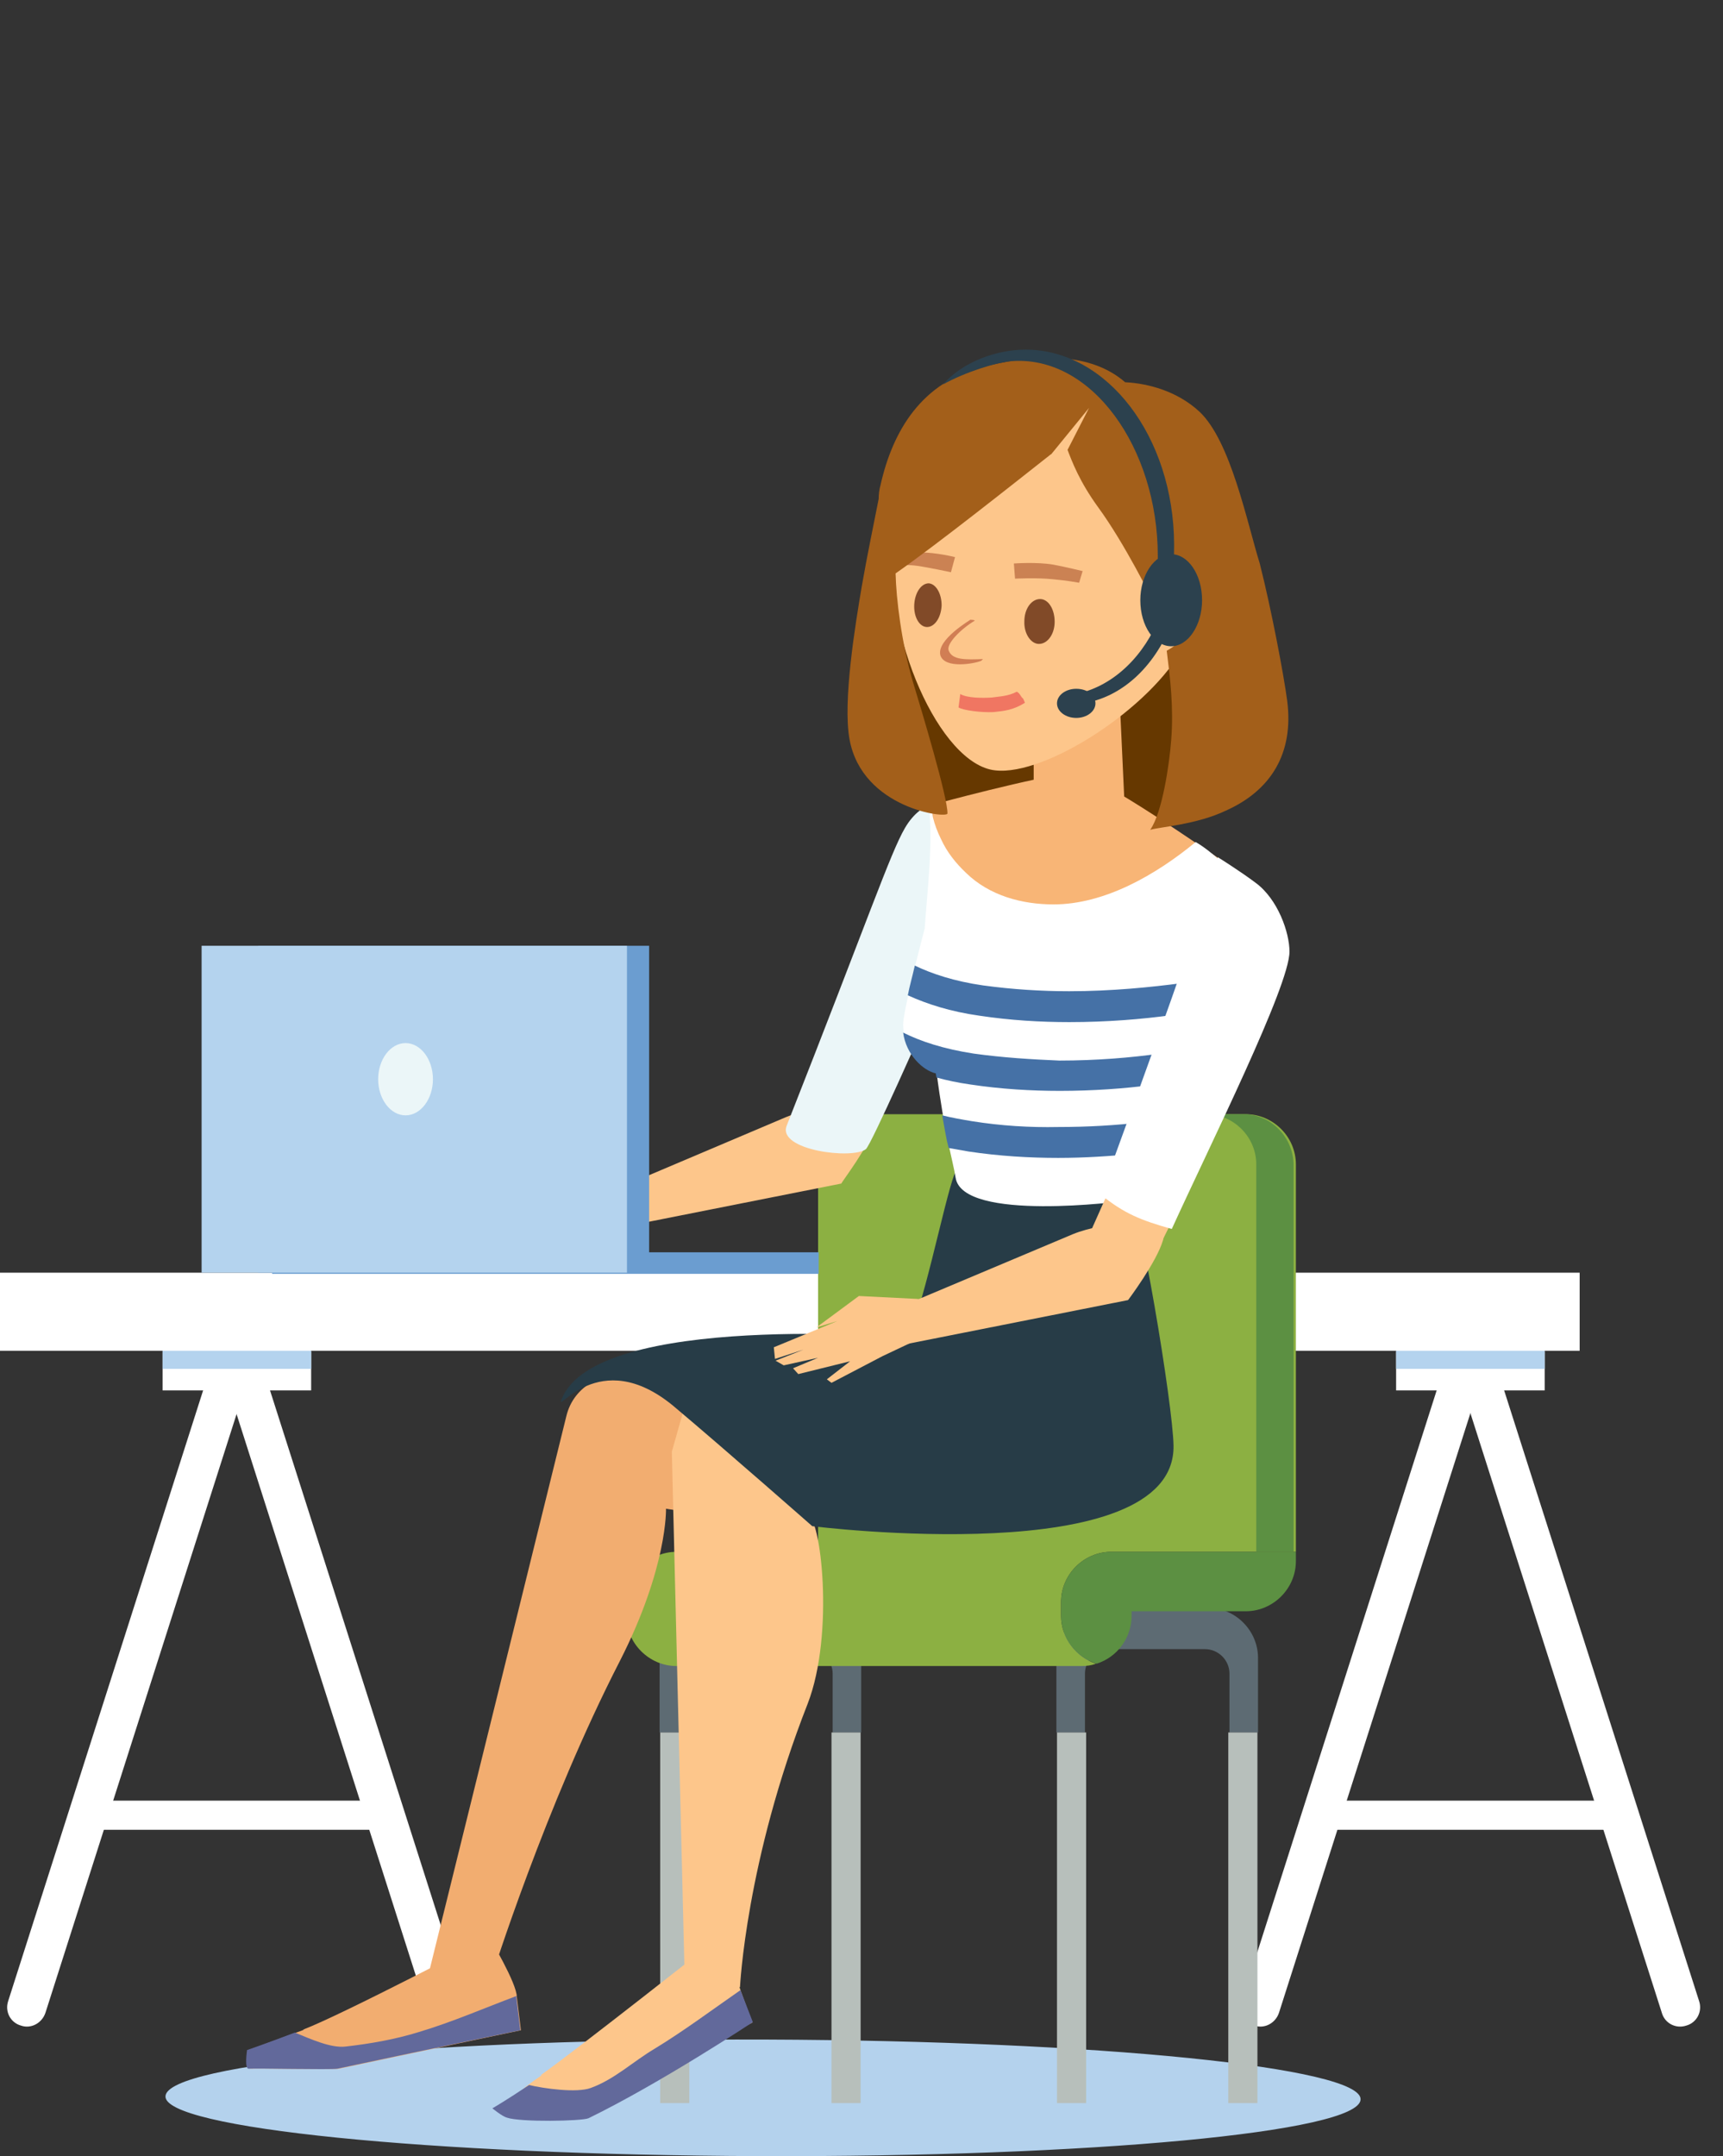 <?xml version="1.0" encoding="utf-8"?>
<!-- Generator: Adobe Illustrator 18.0.0, SVG Export Plug-In . SVG Version: 6.00 Build 0)  -->
<!DOCTYPE svg PUBLIC "-//W3C//DTD SVG 1.1//EN" "http://www.w3.org/Graphics/SVG/1.1/DTD/svg11.dtd">
<svg version="1.1" id="Layer_1" xmlns="http://www.w3.org/2000/svg" xmlns:xlink="http://www.w3.org/1999/xlink" x="0px" y="0px"
	 width="295.7px" height="370px" viewBox="0 0 295.7 370" enable-background="new 0 0 295.7 370" xml:space="preserve">
<rect x="0" y="0" width="295.7" height="370" fill="#333333" stroke="none"/>
<g>
	<defs>
		<rect id="SVGID_1_" x="0" y="60" width="291.7" height="310"/>
	</defs>
	<clipPath id="SVGID_2_">
		<use xlink:href="#SVGID_1_"  overflow="visible"/>
	</clipPath>
	<path clip-path="url(#SVGID_2_)" fill="#B4D2ED" d="M28.4,359.7c-0.4,5.5,45.2,10.1,101.9,10.3c56.6,0.2,102.9-4.1,103.2-9.7
		c0.4-5.5-45.2-10.1-101.9-10.3C75,349.8,28.8,354.1,28.4,359.7"/>
	<rect x="27.9" y="231.9" clip-path="url(#SVGID_2_)" fill="#FFFFFF" width="25.5" height="6.7"/>
	<rect x="15.1" y="309" clip-path="url(#SVGID_2_)" fill="#FFFFFF" width="51" height="5"/>
	<path clip-path="url(#SVGID_2_)" fill="#FFFFFF" d="M73.4,345.4l-34.8-109c-0.6-1.8,0.4-3.7,2.2-4.2c1.8-0.6,3.7,0.4,4.2,2.2
		l34.8,109c0.6,1.8-0.4,3.7-2.2,4.2C75.9,348.2,74,347.2,73.4,345.4"/>
	<path clip-path="url(#SVGID_2_)" fill="#FFFFFF" d="M7.8,345.4l34.8-109c0.6-1.8-0.4-3.7-2.2-4.2c-1.8-0.6-3.7,0.4-4.2,2.2
		l-34.8,109c-0.6,1.8,0.4,3.7,2.2,4.2C5.3,348.2,7.2,347.2,7.8,345.4"/>
	<rect x="27.9" y="231.7" clip-path="url(#SVGID_2_)" fill="#B4D3EE" width="25.5" height="3.2"/>
	<rect x="239.6" y="231.9" clip-path="url(#SVGID_2_)" fill="#FFFFFF" width="25.5" height="6.7"/>
	<rect x="226.8" y="309" clip-path="url(#SVGID_2_)" fill="#FFFFFF" width="51" height="5"/>
	<path clip-path="url(#SVGID_2_)" fill="#FFFFFF" d="M285.2,345.4l-34.8-109c-0.6-1.8,0.4-3.7,2.2-4.2c1.8-0.6,3.7,0.4,4.2,2.2
		l34.8,109c0.6,1.8-0.4,3.7-2.2,4.2C287.6,348.2,285.7,347.2,285.2,345.4"/>
	<path clip-path="url(#SVGID_2_)" fill="#FFFFFF" d="M219.5,345.4l34.8-109c0.6-1.8-0.4-3.7-2.2-4.2c-1.8-0.6-3.7,0.4-4.2,2.2
		l-34.8,109c-0.6,1.8,0.4,3.7,2.2,4.2C217,348.2,218.9,347.2,219.5,345.4"/>
	<rect x="239.6" y="231.7" clip-path="url(#SVGID_2_)" fill="#B4D3EE" width="25.5" height="3.2"/>
	<rect x="0" y="218.4" clip-path="url(#SVGID_2_)" fill="#FFFFFF" width="271.1" height="13.4"/>
	<path clip-path="url(#SVGID_2_)" fill="#5D6B73" d="M186.2,297.3v-10.1c0-2.3,1.9-4.2,4.2-4.2h16.4c2.3,0,4.2,1.9,4.2,4.2v10.1h4.9
		c0,0,0,0,0-0.1v-12.7c0-4.7-3.9-8.6-8.6-8.6h-17.4c-4.7,0-8.6,3.9-8.6,8.6v12.7c0,0,0,0,0,0.1H186.2z"/>
	<rect x="181.4" y="297.3" clip-path="url(#SVGID_2_)" fill="#B7BFBB" width="5" height="63.6"/>
	<rect x="210.8" y="297.3" clip-path="url(#SVGID_2_)" fill="#B7BFBB" width="5" height="63.6"/>
	<path clip-path="url(#SVGID_2_)" fill="#5D6B73" d="M118.1,297.3v-10.1c0-2.3,1.9-4.2,4.2-4.2h16.4c2.3,0,4.2,1.9,4.2,4.2v10.1h4.9
		c0,0,0,0,0-0.1v-12.7c0-4.7-3.9-8.6-8.6-8.6h-17.4c-4.7,0-8.6,3.9-8.6,8.6v12.7c0,0,0,0,0,0.1H118.1z"/>
	<rect x="113.3" y="297.3" clip-path="url(#SVGID_2_)" fill="#B7BFBB" width="5" height="63.6"/>
	<rect x="142.7" y="297.3" clip-path="url(#SVGID_2_)" fill="#B7BFBB" width="5" height="63.6"/>
	<path clip-path="url(#SVGID_2_)" fill="#8CB042" d="M182.1,277.3v-2.4c0-4.7,3.9-8.6,8.6-8.6h31.7v-66.5c0-4.7-3.9-8.6-8.6-8.6
		h-64.8c-4.7,0-8.6,3.9-8.6,8.6v66.5h-24.3c-4.7,0-8.6,3.9-8.6,8.6v2.4c0,4.7,3.9,8.6,8.6,8.6h69.5c0.9,0,1.7-0.1,2.5-0.4
		C184.7,284.4,182.1,281.1,182.1,277.3"/>
	<path clip-path="url(#SVGID_2_)" fill="#5C9042" d="M213.4,191.2H207c4.7,0,8.6,3.9,8.6,8.6v66.5h6.4v-66.5
		C221.9,195.1,218.1,191.2,213.4,191.2"/>
	<path clip-path="url(#SVGID_2_)" fill="#5C9042" d="M194.2,277.3v-0.8h19.6c4.7,0,8.6-3.9,8.6-8.6v-1.6h-31.7
		c-4.7,0-8.6,3.9-8.6,8.6v2.4c0,3.8,2.6,7.1,6.1,8.2C191.7,284.4,194.2,281.1,194.2,277.3"/>
	<path clip-path="url(#SVGID_2_)" fill="#F2AD70" d="M88.7,342.7c0-2.4-4.7-10.2-4.7-10.2S58.8,345.7,52,348.3c-0.1,0,0,0,0.2,0
		c-5.4,2-9.5,3.5-9.5,3.5s-0.5,3.3,0.4,3.2c1.4-0.1,13.9,0.2,15.1,0c13.6-2.9,31.2-6.6,31.2-6.6L88.7,342.7z"/>
	<path clip-path="url(#SVGID_2_)" fill="#62699B" d="M88.7,342.5c-5.6,2.1-11.1,4.5-16.8,6.2c-4.2,1.3-8.3,2-12.6,2.5
		c-2.5,0.3-6-1.3-8.7-2.4c-4.7,1.8-8.2,3-8.2,3s-0.5,3.3,0.3,3.2c1.4-0.1,14,0.2,15.2,0c13.6-2.9,31.4-6.6,31.4-6.6l-0.7-5.8
		C88.7,342.7,88.7,342.6,88.7,342.5"/>
	<path clip-path="url(#SVGID_2_)" fill="#F2AD70" d="M97.2,243c-4.6,18.7-24.9,100.8-24.9,100.8l12.1-4.6c0,0,9.2-29.3,22-54.2
		c8.2-16.1,7.9-26.1,7.9-26.1s13.6,2.4,12.1-1.1c-0.8-1.8-3-14.5-4-16.4C118.3,233.5,99.8,232.3,97.2,243"/>
	<path clip-path="url(#SVGID_2_)" fill="#FDC68B" d="M117.8,240.3c1.9-2,17.7,20.4,20.8,19.9c2.2-0.4,4.7,20.1,0,32.2
		C128,319.4,127,341,127,341l-9.5-1.7l-2.2-90.2L117.8,240.3z"/>
	<path clip-path="url(#SVGID_2_)" fill="#FDC68B" d="M127.1,341.6c-0.6-2.3-3.5-9.3-3.5-9.3s-24.8,19.6-30.8,23.8c0,0,0,0,0.2,0
		c-4.7,3.2-3.4,2.9-3.4,2.9s0.3,3.3,1.1,3c1.3-0.5,8.6-0.4,9.7-0.9c12.5-6.1,28.7-14,28.7-14L127.1,341.6z"/>
	<path clip-path="url(#SVGID_2_)" fill="#62699B" d="M127.1,341.5c-4.9,3.4-9.7,7-14.8,10.1c-3.7,2.2-6.8,5.2-10.9,6.7
		c-2.4,0.9-8.1,0.1-10.6-0.5c-4.2,2.8-6.3,4-6.3,4s1.7,1.4,2.5,1.6c2.3,0.8,12.9,0.6,14,0.1c12.5-6.1,28.2-16.5,28.2-16.5l-2.1-5.4
		C127.1,341.6,127.1,341.5,127.1,341.5"/>
	<path clip-path="url(#SVGID_2_)" fill="#FDC68B" d="M155.2,149.1c0,0,4.7-7,7.9-6.8c2.5,0.1,5.4,2,5.5,5
		c0.1,7.5-19.3,48.4-21.9,52.1c-1.1,1.7-4.2,1.7-6.7,0.2c-2.5-1.6-4.5-3.1-3.4-5.5C139.4,188.4,155.8,151,155.2,149.1"/>
	<path clip-path="url(#SVGID_2_)" fill="#FDC68B" d="M150.4,192.7c1.2-4.1-10.2-3.2-15.5-1L100,206.5c1.3,4.9,3.3,3.5,4.6,4.5
		l39.8-7.9C144.3,203,149.3,196.6,150.4,192.7"/>
	<path clip-path="url(#SVGID_2_)" fill="#FDC68B" d="M113.1,203.4c-0.6,0.1-4.9-0.5-4.9-0.5l-10-0.5l-7.3,5.4l3.6-1.1l-10.9,4.5
		l0.2,2l4.9-1.6l-4.8,1.9l1.4,0.8l5.9-1.3l-4.3,1.8l0.9,1l8.9-2.2l-4,3.1l0.8,0.6l8.8-4.6l10.8-5.1L113.1,203.4z"/>
	<path clip-path="url(#SVGID_2_)" fill="#273C47" d="M155.6,229.5c2.5-3.3,6.4-23.3,8.2-28c1.3-3.4,26.7-3.6,29.3,0.7
		c2.5,4.3,8.2,39,8.3,45.9c0.3,21.6-62,13.8-62,13.8s-15-13.2-23.8-20.6c-12.9-10.7-20.4,1.8-19.2-1.2
		C102.2,225.1,155.6,229.5,155.6,229.5"/>
	<path clip-path="url(#SVGID_2_)" fill="#663800" d="M203.3,78.4c1.1,0.9,8.1,1.2,7.6,8c-0.5,6.8,0.3,20,1,24
		c0.7,4,3.2,15.8-0.2,20.5c-3.4,4.7-13,10.9-17.2,11.3c-12.9,1-25.7-6.5-29.8-1.6c-4.5,5.3-19.6-17.1-18.4-21.7
		C147.4,114.3,182.7,61.9,203.3,78.4"/>
	<path clip-path="url(#SVGID_2_)" fill="#EDA76D" d="M159.5,160.8c1.1-2.7,1.3-13.7,1-22.9c-1.1,0-3,1.3-4.5,3.8
		c-2.5,4.2-6,14.8-19.8,49.7c-1.6,4.1,10.7,3.7,12.9,2c0.9-0.7,10.4-19.4,10.5-19.8C159.8,166.8,157.4,166.4,159.5,160.8"/>
	<path clip-path="url(#SVGID_2_)" fill="#F8B576" d="M209.8,147.7c-1-0.5-22-15.4-25.5-15.1c-6.3,0.6-24.3,5.5-24.3,5.5
		c0.8,6.1-0.3,14.5-0.7,20.5c-1.5,5.9-3.6,14.2-3.6,16.1c0,4.2,3.2,7.3,5.6,7.8c1.4,10.6,3.6,13.4,3.9,16.5
		c0.3,2.3,23.7,3.7,23.7,3.7s6.6-14.3,13.6-35.2C209.2,147.8,211.6,148.5,209.8,147.7"/>
	<path clip-path="url(#SVGID_2_)" fill="#EBF6F8" d="M158.9,161.7c1.1-2.8,1.4-14.1,1-23.5c-1.1,0-3.1,1.3-4.6,3.9
		c-2.5,4.3-6.2,15.3-20.3,51.1c-1.6,4.2,11.3,5.8,13.6,4c0.9-0.7,10.3-22,10.5-22.4C159.1,167.9,156.7,167.4,158.9,161.7"/>
	<path clip-path="url(#SVGID_2_)" fill="#FFFFFF" d="M211.5,149.6c-0.3-0.2-3.5-3.5-6.3-5.1c-6.8,5.6-15.6,10.7-24.4,10.7
		c-5.4,0-11-1.5-15-5.4c-1.8-1.7-3.3-3.6-4.3-5.8c-0.6-1.2-1.1-2.5-1.4-3.8c-0.1-0.6-0.1-1.3-0.2-2c-0.3,0.1-0.5,0.1-0.5,0.1
		c0.8,6.3-0.3,14.9-0.7,21c-1.6,6.1-3.7,14.6-3.7,16.5c0,4.3,3.3,7.5,5.7,8c1.4,10.9,2.8,15.2,3.3,18.3c1.2,7.7,28.9,4,28.9,4
		s2.9-16.2,10.1-37.7C209.8,148.4,213.3,150.5,211.5,149.6"/>
	<path clip-path="url(#SVGID_2_)" fill="#4571A6" d="M166.8,192.4c-1.8-0.3-3.5-0.6-5.1-1c0.4,2.2,0.7,4.1,1.1,5.6
		c1.1,0.2,2.2,0.4,3.4,0.6c5.3,0.8,10.5,1.1,15.4,1.1c4.6,0,9-0.3,13-0.7c0.4-1.6,0.8-3.4,1.3-5.4c-4.3,0.5-9.1,0.8-14.3,0.8
		C176.8,193.5,171.8,193.2,166.8,192.4 M183.5,170.1c-4.7,0-9.7-0.3-14.8-1c-4.9-0.7-8.8-2-11.7-3.4c-0.4,1.8-0.9,3.5-1.2,5.1
		c3.3,1.5,7.3,2.8,12.3,3.5c5.3,0.8,10.5,1.1,15.4,1.1c6.5,0,12.5-0.5,17.6-1.2c0.6-1.8,1.1-3.6,1.8-5.4c0,0,0-0.1,0-0.1
		C197.6,169.4,190.8,170.1,183.5,170.1 M167.1,180.8c-5.2-0.8-9.1-2.1-12.1-3.6c0.5,3.8,3.4,6.5,5.6,7c0,0.2,0.1,0.4,0.1,0.7
		c1.8,0.5,3.7,0.9,5.8,1.2c5.3,0.8,10.5,1.1,15.4,1.1c5.7,0,11.1-0.4,15.7-1c0.5-1.7,1-3.5,1.5-5.4c-5,0.7-10.9,1.2-17.3,1.2
		C177.1,181.8,172.1,181.5,167.1,180.8"/>
	<polygon clip-path="url(#SVGID_2_)" fill="#F8B576" points="177.4,141 177.4,108.6 191.5,105.7 193,138.2 181.6,144.8 	"/>
	<path clip-path="url(#SVGID_2_)" fill="#FDC68B" d="M153.2,92.4c-1.7,16.6,8.1,38.8,17.6,39.8c8.7,1,26.8-10.8,32.3-21.2
		c2.9-5.5,5.6-8,6.2-13.7c1.7-16.6-11.2-29.7-28-31.3C164.6,64.4,154.9,75.8,153.2,92.4"/>
	<path clip-path="url(#SVGID_2_)" fill="#814A28" d="M181,106.7c0,2.1-1.2,3.8-2.7,3.8c-1.4,0-2.6-1.8-2.5-3.9
		c0-2.1,1.2-3.8,2.7-3.8C179.9,102.8,181,104.5,181,106.7"/>
	<path clip-path="url(#SVGID_2_)" fill="#814A28" d="M161.6,103.9c-0.1,2.1-1.2,3.7-2.5,3.7c-1.3,0-2.3-1.7-2.2-3.8
		c0.1-2.1,1.2-3.7,2.5-3.7C160.6,100.2,161.6,101.8,161.6,103.9"/>
	<path clip-path="url(#SVGID_2_)" fill="#CB8253" d="M174,96.7c0,0,3.9-0.3,6.8,0.2c2.1,0.4,5,1.1,5,1.1l-0.6,2c0,0-2.2-0.4-4.5-0.6
		c-2.9-0.3-6.5-0.1-6.5-0.1L174,96.7z"/>
	<path clip-path="url(#SVGID_2_)" fill="#CB8253" d="M154.3,95.2c1-0.2,2.6-0.4,3.7-0.4c2.7,0,5.9,0.8,5.9,0.8l-0.7,2.6
		c0,0-3.7-0.8-5.8-1.1c-1.4-0.2-2.6-0.1-3.2-0.2C154.3,96.4,154.3,95.8,154.3,95.2"/>
	<path clip-path="url(#SVGID_2_)" fill="#BF8144" d="M204.6,76.9l-1.7,1C203.6,77.6,204.1,77.3,204.6,76.9"/>
	<path clip-path="url(#SVGID_2_)" fill="#A35F1A" d="M220.9,120.2c-0.6-4.5-2.7-15.6-4.7-23.5c-2.2-7.1-5-21.1-10.4-26.1
		c-3.8-3.5-8.8-4.8-12.6-5c0,0,0.1,0,0.1,0c-0.1,0-0.1,0-0.2,0c-5.3-4.6-13.5-5.3-24.2-2.7c-10.7,2.6-15.7,11-17.8,20.4
		c-0.2,0.7-0.3,1.5-0.3,2.3c-0.8,4.1-2,9.8-2.9,15c-1.1,6.5-3.3,19.8-2.1,26.3c2.2,11.9,16.8,13.6,16.8,12.7
		c0.1-2.6-4.5-17.9-5.9-22.5c-2-6.8-2.9-14.4-3-18.7c7.3-5.1,20.5-15.6,26.6-20.4c0.9-0.3,1.8-0.7,2.8-1.1c0.9,2.4,2.2,5.8,5.4,10.2
		c4.6,6.3,9.3,15.9,9.3,15.9s2.1,0.8,4.4-0.6c0,0.1,0,0.2,0.1,0.4c-0.9,0.7-1.7,1.2-1.8,1.4c-2.1,2.2,1.4,11.6,0.5,22.8
		c-0.3,4-1.5,12.4-3.6,15.4c1.7-0.5,8-0.9,13-3.3C218,135.7,222.1,129.4,220.9,120.2"/>
	<polygon clip-path="url(#SVGID_2_)" fill="#FDC68B" points="186.9,70 180.6,82.3 178,80.9 	"/>
	<path clip-path="url(#SVGID_2_)" fill="#FDC68B" d="M196.4,112.9c-1.3-4.5-1.9-4.7-0.3-9.1c0.8-2.2,4.5-5.7,5.9-5.1
		c2.9,1.3,3.6,5.6,1.6,9.6C202.4,111,199.2,112.5,196.4,112.9"/>
	<path clip-path="url(#SVGID_2_)" fill="#FDC68B" d="M167.4,106.6c-0.5,0.3-6.8,3.4-5.1,5.6c1.7,2.2,3.6,1.8,5.1,1.3
		C168.8,113.1,169.7,105.4,167.4,106.6"/>
	<path clip-path="url(#SVGID_2_)" fill="#D17E54" d="M166.6,106.3c-0.3,0.1,0.5,0,0.7,0.2c-2.5,1.5-4.9,4-4.5,5.1
		c0.6,1.7,2.9,1.6,5.9,1.5c-0.1,0.1-0.2,0.2-0.3,0.3c-1.2,0.5-6.2,1.4-7-0.9C160.6,109.8,166.7,106.3,166.6,106.3"/>
	<path clip-path="url(#SVGID_2_)" fill="#F07662" d="M175.6,119.9c-0.5-0.4-0.5-0.9-1.1-1.2c-1.5,0.8-3,0.8-4.3,1
		c-1.6,0.1-4.2,0.1-5.4-0.6c-0.1,0.8-0.2,1.6-0.3,2.3c0.8,0.5,3.9,0.9,6,0.8c0,0,0,0,0,0c1.8-0.2,3.3-0.3,5.4-1.6L175.6,119.9z"/>
	<path clip-path="url(#SVGID_2_)" fill="#FDC68B" d="M204.5,169.1c0,0,4.7-7,7.9-6.8c2.5,0.1,5.4,2,5.5,5
		c0.1,7.5-19.3,48.4-21.9,52.1c-1.1,1.7-4.2,1.7-6.7,0.2c-2.5-1.6-4.5-3.1-3.4-5.5C188.6,208.4,205.1,171,204.5,169.1"/>
	<path clip-path="url(#SVGID_2_)" fill="#FDC68B" d="M199.6,212.8c1.2-4.1-10.2-3.2-15.5-1l-34.9,14.7c1.3,4.9,3.3,3.5,4.6,4.5
		l39.8-7.9C193.6,223.1,198.5,216.6,199.6,212.8"/>
	<path clip-path="url(#SVGID_2_)" fill="#FDC68B" d="M162.3,223.4c-0.6,0.1-4.9-0.5-4.9-0.5l-10-0.5l-7.3,5.4l3.6-1.1l-10.9,4.5
		l0.2,2l4.9-1.6l-4.8,1.9l1.4,0.8l5.9-1.3l-4.3,1.8l0.9,1l8.9-2.2l-4,3.1l0.8,0.6l8.8-4.6l10.8-5.1L162.3,223.4z"/>
	<path clip-path="url(#SVGID_2_)" fill="#FFFFFF" d="M201.1,210.9c6.6-14.5,20.2-41.7,20.2-47.6c0-3.3-2-9-5.8-11.8
		c-2.8-2.1-6.5-4.4-6.5-4.4c0.5,1.4-14.9,43.8-20.1,57.9C193,208.3,195.8,209.4,201.1,210.9"/>
	<path clip-path="url(#SVGID_2_)" fill="#2C414E" d="M176,60c-5,0-10.8,2.1-14.2,6c3.9-2.2,9.3-3.8,11.5-4
		c14-1.3,25.4,14.9,25.4,33.4c0,11.8-0.7,17.2-7.7,23.1c8.6-5.4,10.5-11.8,10.5-25.1C201.4,74.9,190,60,176,60"/>
	<path clip-path="url(#SVGID_2_)" fill="#2C414E" d="M206.3,103c0,4.3-2.4,7.9-5.3,7.9c-2.9,0-5.3-3.5-5.3-7.9
		c0-4.3,2.4-7.9,5.3-7.9C203.9,95.1,206.3,98.6,206.3,103"/>
	<path clip-path="url(#SVGID_2_)" fill="#2C414E" d="M188,120.7c0,1.4-1.5,2.5-3.3,2.5c-1.8,0-3.3-1.1-3.3-2.5
		c0-1.4,1.5-2.5,3.3-2.5C186.6,118.2,188,119.3,188,120.7"/>
	<path clip-path="url(#SVGID_2_)" fill="#2C414E" d="M199.6,104.3c-2.4,7.1-7.3,12.5-13.4,14.4l0.7,1.8c6.7-1.5,12-7.2,14.6-14.7
		L199.6,104.3z"/>
	<rect x="44.3" y="162.3" clip-path="url(#SVGID_2_)" fill="#6B9DD0" width="67.1" height="56.1"/>
	<rect x="46.7" y="214.9" clip-path="url(#SVGID_2_)" fill="#6B9DD0" width="93.8" height="3.7"/>
	<rect x="34.6" y="162.3" clip-path="url(#SVGID_2_)" fill="#B4D3EE" width="73" height="56.1"/>
	<path clip-path="url(#SVGID_2_)" fill="#EBF6F8" d="M74.3,185.2c0,3.4-2.1,6.2-4.7,6.2c-2.6,0-4.7-2.8-4.7-6.2
		c0-3.4,2.1-6.2,4.7-6.2C72.2,179,74.3,181.8,74.3,185.2"/>
</g>
</svg>

